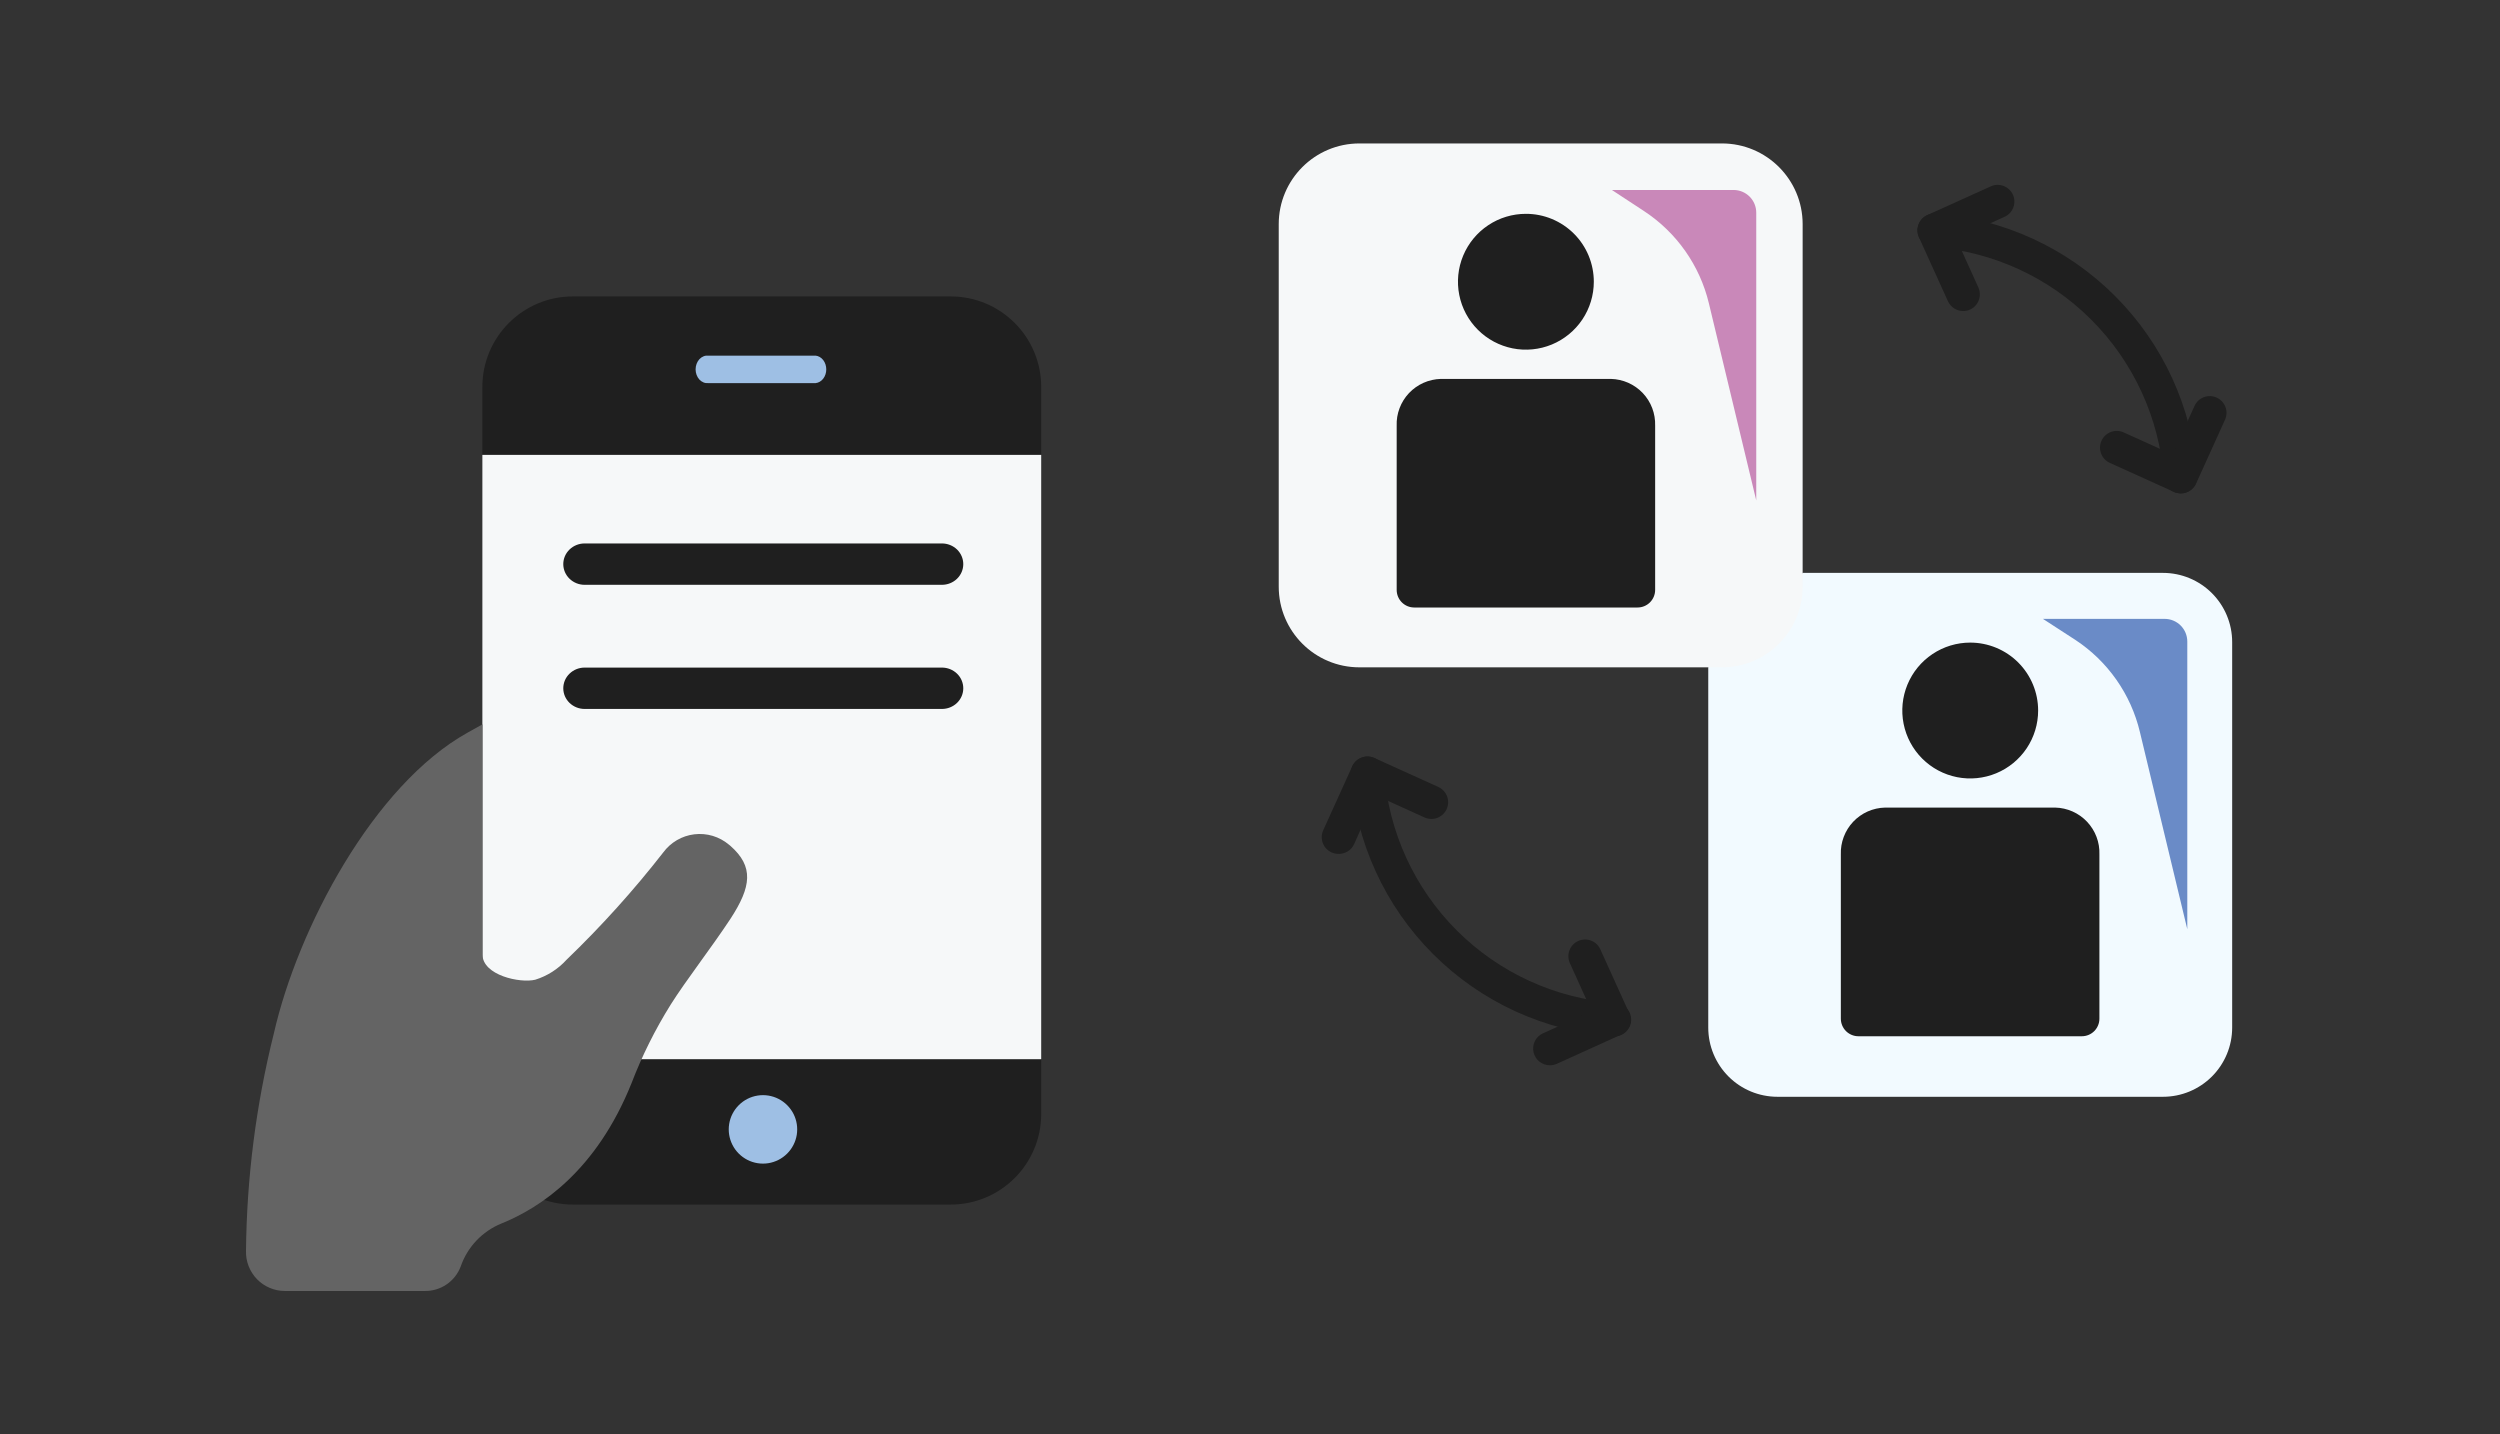 <svg width="122" height="70" viewBox="0 0 122 70" fill="none" xmlns="http://www.w3.org/2000/svg">
<rect x="0" y="0" width="122" height="70" fill="#333333" stroke="none"/>
<path d="M46.392 14.465H27.959C25.518 14.465 23.539 16.444 23.539 18.884V54.363C23.539 56.804 25.518 58.783 27.959 58.783H46.392C48.833 58.783 50.811 56.804 50.811 54.363V18.884C50.811 16.444 48.833 14.465 46.392 14.465Z" fill="#1F1F1F"/>
<path d="M50.811 22.198H23.539V51.689H50.811V22.198Z" fill="#F6F8F9"/>
<path d="M39.803 18.696H34.566C34.487 18.704 34.407 18.693 34.333 18.663C34.258 18.633 34.189 18.585 34.13 18.522C34.072 18.459 34.026 18.382 33.994 18.297C33.962 18.211 33.945 18.119 33.945 18.026C33.945 17.932 33.962 17.84 33.994 17.754C34.026 17.669 34.072 17.592 34.13 17.529C34.189 17.466 34.258 17.418 34.333 17.388C34.407 17.358 34.487 17.347 34.566 17.355H39.803C39.944 17.37 40.077 17.447 40.173 17.571C40.269 17.695 40.322 17.857 40.322 18.026C40.322 18.194 40.269 18.356 40.173 18.48C40.077 18.604 39.944 18.681 39.803 18.696Z" fill="#9EBFE4"/>
<path d="M38.882 55.381C38.938 55.032 38.883 54.675 38.724 54.36C38.564 54.045 38.309 53.788 37.995 53.627C37.681 53.466 37.324 53.409 36.975 53.463C36.626 53.518 36.304 53.681 36.054 53.931C35.804 54.18 35.639 54.502 35.583 54.851C35.528 55.199 35.584 55.556 35.744 55.871C35.904 56.186 36.16 56.442 36.474 56.602C36.789 56.763 37.146 56.819 37.495 56.764C37.842 56.708 38.163 56.545 38.412 56.296C38.661 56.048 38.825 55.728 38.882 55.381V55.381Z" fill="#9EBFE4"/>
<path d="M23.544 46.573C23.544 47.594 25.382 47.992 26.12 47.81C26.708 47.627 27.236 47.29 27.649 46.834C29.343 45.204 30.919 43.455 32.365 41.601C32.544 41.357 32.771 41.153 33.032 41C33.293 40.847 33.583 40.75 33.883 40.714C34.184 40.678 34.488 40.704 34.778 40.79C35.068 40.877 35.337 41.022 35.569 41.217L35.639 41.274C36.793 42.286 36.674 43.267 35.639 44.849C34.707 46.264 33.487 47.824 32.732 49.021C31.971 50.24 31.328 51.529 30.814 52.871C29.108 57.118 26.394 58.934 24.458 59.712C24 59.9 23.586 60.184 23.246 60.544C22.905 60.905 22.645 61.334 22.483 61.802C22.349 62.16 22.106 62.468 21.79 62.682C21.473 62.897 21.098 63.008 20.715 63H13.9C13.647 62.999 13.396 62.948 13.163 62.849C12.93 62.751 12.719 62.606 12.542 62.425C12.366 62.243 12.227 62.028 12.135 61.792C12.042 61.556 11.998 61.304 12.005 61.051C12.039 57.474 12.495 53.914 13.361 50.444C14.528 45.309 18.223 38.309 22.823 35.75L23.544 35.348V46.573Z" fill="#646464"/>
<path d="M87.973 27.957H105.553C106.449 27.957 107.307 28.313 107.941 28.946C108.574 29.579 108.93 30.438 108.93 31.334V50.147C108.93 51.042 108.574 51.901 107.941 52.534C107.307 53.168 106.449 53.523 105.553 53.523H86.74C85.844 53.523 84.985 53.168 84.352 52.534C83.719 51.901 83.363 51.042 83.363 50.147V32.566" fill="#F2FAFF"/>
<path d="M84.031 7H66.34C64.165 7 62.402 8.763 62.402 10.938V28.629C62.402 30.803 64.165 32.566 66.34 32.566H84.031C86.206 32.566 87.969 30.803 87.969 28.629V10.938C87.969 8.763 86.206 7 84.031 7Z" fill="#F6F8F9"/>
<path d="M77.778 13.749C77.778 14.405 77.583 15.046 77.219 15.591C76.854 16.136 76.336 16.561 75.73 16.812C75.124 17.062 74.458 17.128 73.815 17C73.172 16.871 72.581 16.555 72.118 16.091C71.654 15.627 71.339 15.036 71.212 14.393C71.084 13.75 71.15 13.083 71.402 12.478C71.654 11.872 72.079 11.355 72.625 10.991C73.17 10.627 73.812 10.434 74.467 10.435C74.903 10.435 75.333 10.52 75.735 10.687C76.137 10.854 76.502 11.098 76.81 11.406C77.117 11.713 77.361 12.079 77.527 12.481C77.693 12.883 77.778 13.314 77.778 13.749Z" fill="#1F1F1F"/>
<path d="M80.771 28.788V20.772C80.78 20.48 80.731 20.189 80.628 19.916C80.525 19.644 80.368 19.394 80.168 19.182C79.967 18.97 79.726 18.8 79.46 18.681C79.193 18.563 78.906 18.498 78.614 18.491H70.31C70.018 18.499 69.731 18.564 69.464 18.683C69.198 18.802 68.958 18.973 68.757 19.185C68.557 19.398 68.401 19.648 68.298 19.921C68.195 20.194 68.147 20.484 68.158 20.776V28.788C68.158 28.901 68.18 29.012 68.223 29.116C68.266 29.221 68.329 29.315 68.409 29.395C68.488 29.474 68.583 29.538 68.687 29.581C68.791 29.624 68.902 29.646 69.015 29.646H79.913C80.141 29.646 80.359 29.555 80.519 29.395C80.68 29.234 80.771 29.016 80.771 28.788V28.788Z" fill="#1F1F1F"/>
<path d="M99.461 34.674C99.461 35.33 99.267 35.97 98.903 36.515C98.538 37.06 98.021 37.485 97.415 37.736C96.809 37.987 96.143 38.053 95.5 37.925C94.857 37.797 94.266 37.481 93.803 37.018C93.339 36.554 93.024 35.964 92.896 35.321C92.768 34.678 92.834 34.011 93.084 33.406C93.335 32.8 93.76 32.282 94.305 31.918C94.85 31.554 95.491 31.359 96.147 31.359C97.026 31.359 97.869 31.709 98.49 32.33C99.112 32.952 99.461 33.795 99.461 34.674V34.674Z" fill="#1F1F1F"/>
<path d="M102.451 49.712V41.695C102.461 41.403 102.413 41.112 102.31 40.839C102.206 40.565 102.05 40.315 101.849 40.102C101.649 39.89 101.408 39.719 101.141 39.6C100.874 39.482 100.586 39.417 100.294 39.41H91.99C91.698 39.417 91.41 39.482 91.143 39.6C90.876 39.719 90.635 39.89 90.435 40.102C90.234 40.315 90.078 40.565 89.975 40.839C89.871 41.112 89.823 41.403 89.833 41.695V49.712C89.833 49.825 89.856 49.937 89.899 50.041C89.942 50.145 90.006 50.24 90.086 50.32C90.166 50.399 90.261 50.462 90.366 50.505C90.47 50.548 90.582 50.57 90.695 50.569H101.593C101.821 50.569 102.039 50.479 102.2 50.318C102.36 50.157 102.451 49.939 102.451 49.712V49.712Z" fill="#1F1F1F"/>
<path d="M85.705 24.421V10.376C85.705 10.083 85.588 9.802 85.381 9.595C85.174 9.388 84.893 9.271 84.6 9.271H78.66L80.229 10.301C81.818 11.344 82.949 12.953 83.393 14.8L85.705 24.421Z" fill="#C988B9"/>
<path d="M106.74 45.346V31.306C106.74 31.013 106.623 30.732 106.416 30.525C106.209 30.318 105.928 30.201 105.635 30.201H99.695L101.277 31.227C102.862 32.27 103.989 33.879 104.428 35.725L106.74 45.346Z" fill="#6A8BC7"/>
<path d="M45.971 34.597H28.532C28.255 34.597 27.99 34.491 27.794 34.302C27.598 34.112 27.488 33.856 27.488 33.588C27.488 33.32 27.598 33.063 27.794 32.874C27.99 32.684 28.255 32.578 28.532 32.578H45.964C46.241 32.578 46.507 32.684 46.703 32.874C46.898 33.063 47.008 33.32 47.008 33.588C47.008 33.856 46.898 34.112 46.703 34.302C46.507 34.491 46.241 34.597 45.964 34.597H45.971Z" fill="#1F1F1F"/>
<path d="M45.971 28.539H28.532C28.255 28.539 27.99 28.433 27.794 28.243C27.598 28.054 27.488 27.797 27.488 27.529C27.488 27.261 27.598 27.005 27.794 26.815C27.99 26.626 28.255 26.52 28.532 26.52H45.964C46.241 26.52 46.507 26.626 46.703 26.815C46.898 27.005 47.008 27.261 47.008 27.529C47.008 27.797 46.898 28.054 46.703 28.243C46.507 28.433 46.241 28.539 45.964 28.539H45.971Z" fill="#1F1F1F"/>
<path d="M95.809 15.179C95.651 15.18 95.495 15.135 95.362 15.05C95.228 14.964 95.123 14.841 95.058 14.697L93.642 11.575C93.553 11.378 93.547 11.154 93.623 10.952C93.7 10.75 93.853 10.586 94.05 10.497L97.18 9.081C97.376 9.002 97.594 9.002 97.789 9.08C97.985 9.158 98.143 9.309 98.23 9.501C98.317 9.693 98.326 9.911 98.256 10.109C98.186 10.308 98.042 10.472 97.854 10.566L95.466 11.648L96.544 14.028C96.588 14.125 96.613 14.231 96.616 14.338C96.62 14.446 96.602 14.553 96.564 14.653C96.526 14.754 96.469 14.846 96.395 14.924C96.322 15.002 96.233 15.065 96.135 15.109C96.033 15.155 95.921 15.178 95.809 15.179Z" fill="#1F1F1F"/>
<path d="M106.411 24.077C106.204 24.077 106.005 24 105.854 23.86C105.703 23.72 105.61 23.527 105.594 23.322C105.376 20.407 104.12 17.668 102.053 15.601C99.987 13.534 97.248 12.276 94.334 12.057C94.226 12.049 94.122 12.02 94.026 11.972C93.93 11.924 93.844 11.857 93.774 11.776C93.703 11.694 93.65 11.6 93.616 11.498C93.582 11.396 93.569 11.288 93.576 11.181C93.584 11.074 93.613 10.969 93.661 10.873C93.709 10.777 93.776 10.692 93.857 10.621C93.939 10.551 94.033 10.497 94.135 10.463C94.237 10.43 94.345 10.416 94.452 10.424C97.758 10.671 100.866 12.096 103.21 14.441C105.555 16.785 106.98 19.893 107.227 23.199C107.244 23.414 107.175 23.626 107.036 23.791C106.897 23.955 106.699 24.058 106.484 24.077H106.411Z" fill="#1F1F1F"/>
<path d="M106.422 24.076C106.305 24.076 106.19 24.051 106.084 24.003L102.961 22.59C102.863 22.546 102.775 22.483 102.702 22.405C102.628 22.326 102.571 22.235 102.533 22.134C102.495 22.034 102.477 21.927 102.481 21.819C102.484 21.712 102.509 21.607 102.553 21.509C102.597 21.411 102.66 21.323 102.739 21.249C102.817 21.176 102.909 21.119 103.009 21.081C103.11 21.043 103.217 21.025 103.324 21.028C103.431 21.032 103.537 21.056 103.635 21.101L106.014 22.178L107.092 19.811C107.136 19.713 107.199 19.625 107.277 19.551C107.356 19.478 107.447 19.421 107.548 19.383C107.648 19.345 107.755 19.327 107.863 19.331C107.97 19.334 108.075 19.358 108.173 19.403C108.271 19.447 108.359 19.51 108.433 19.588C108.506 19.666 108.563 19.759 108.601 19.859C108.639 19.959 108.657 20.066 108.654 20.174C108.65 20.281 108.626 20.386 108.581 20.484L107.165 23.607C107.099 23.747 106.994 23.867 106.862 23.95C106.731 24.033 106.578 24.077 106.422 24.076Z" fill="#1F1F1F"/>
<path d="M65.315 41.67C65.178 41.67 65.044 41.636 64.925 41.571C64.805 41.505 64.704 41.411 64.63 41.297C64.557 41.182 64.513 41.051 64.502 40.916C64.492 40.78 64.516 40.644 64.572 40.52L65.988 37.397C66.032 37.299 66.095 37.211 66.173 37.137C66.252 37.064 66.344 37.007 66.444 36.969C66.545 36.931 66.652 36.913 66.759 36.916C66.866 36.92 66.972 36.945 67.07 36.989L70.192 38.405C70.389 38.495 70.542 38.66 70.618 38.862C70.694 39.065 70.686 39.29 70.596 39.487C70.506 39.684 70.342 39.837 70.139 39.913C69.936 39.989 69.712 39.981 69.514 39.891L67.139 38.813L66.082 41.193C66.015 41.339 65.907 41.463 65.77 41.547C65.634 41.633 65.475 41.675 65.315 41.67Z" fill="#1F1F1F"/>
<path d="M78.756 50.573H78.695C75.388 50.328 72.279 48.904 69.934 46.559C67.589 44.214 66.165 41.105 65.92 37.798C65.904 37.583 65.975 37.37 66.115 37.206C66.256 37.042 66.456 36.941 66.671 36.924C66.778 36.916 66.886 36.929 66.989 36.962C67.091 36.996 67.185 37.049 67.267 37.119C67.349 37.19 67.415 37.275 67.464 37.371C67.512 37.467 67.541 37.572 67.549 37.679C67.766 40.595 69.022 43.336 71.089 45.404C73.157 47.471 75.898 48.727 78.814 48.944C79.03 48.952 79.235 49.045 79.382 49.204C79.53 49.362 79.609 49.573 79.601 49.789C79.594 50.006 79.501 50.21 79.342 50.358C79.184 50.506 78.973 50.584 78.756 50.577V50.573Z" fill="#1F1F1F"/>
<path d="M75.629 51.986C75.443 51.985 75.263 51.92 75.118 51.803C74.974 51.686 74.874 51.523 74.835 51.341C74.796 51.159 74.82 50.969 74.903 50.803C74.987 50.636 75.125 50.504 75.294 50.427L77.674 49.349L76.596 46.97C76.517 46.774 76.517 46.556 76.595 46.361C76.674 46.165 76.824 46.007 77.016 45.92C77.208 45.834 77.426 45.824 77.625 45.894C77.823 45.964 77.987 46.108 78.082 46.296L79.498 49.419C79.584 49.617 79.591 49.84 79.519 50.043C79.481 50.144 79.424 50.236 79.35 50.314C79.276 50.393 79.188 50.456 79.09 50.5L75.968 51.916C75.861 51.964 75.746 51.987 75.629 51.986Z" fill="#1F1F1F"/>
</svg>
